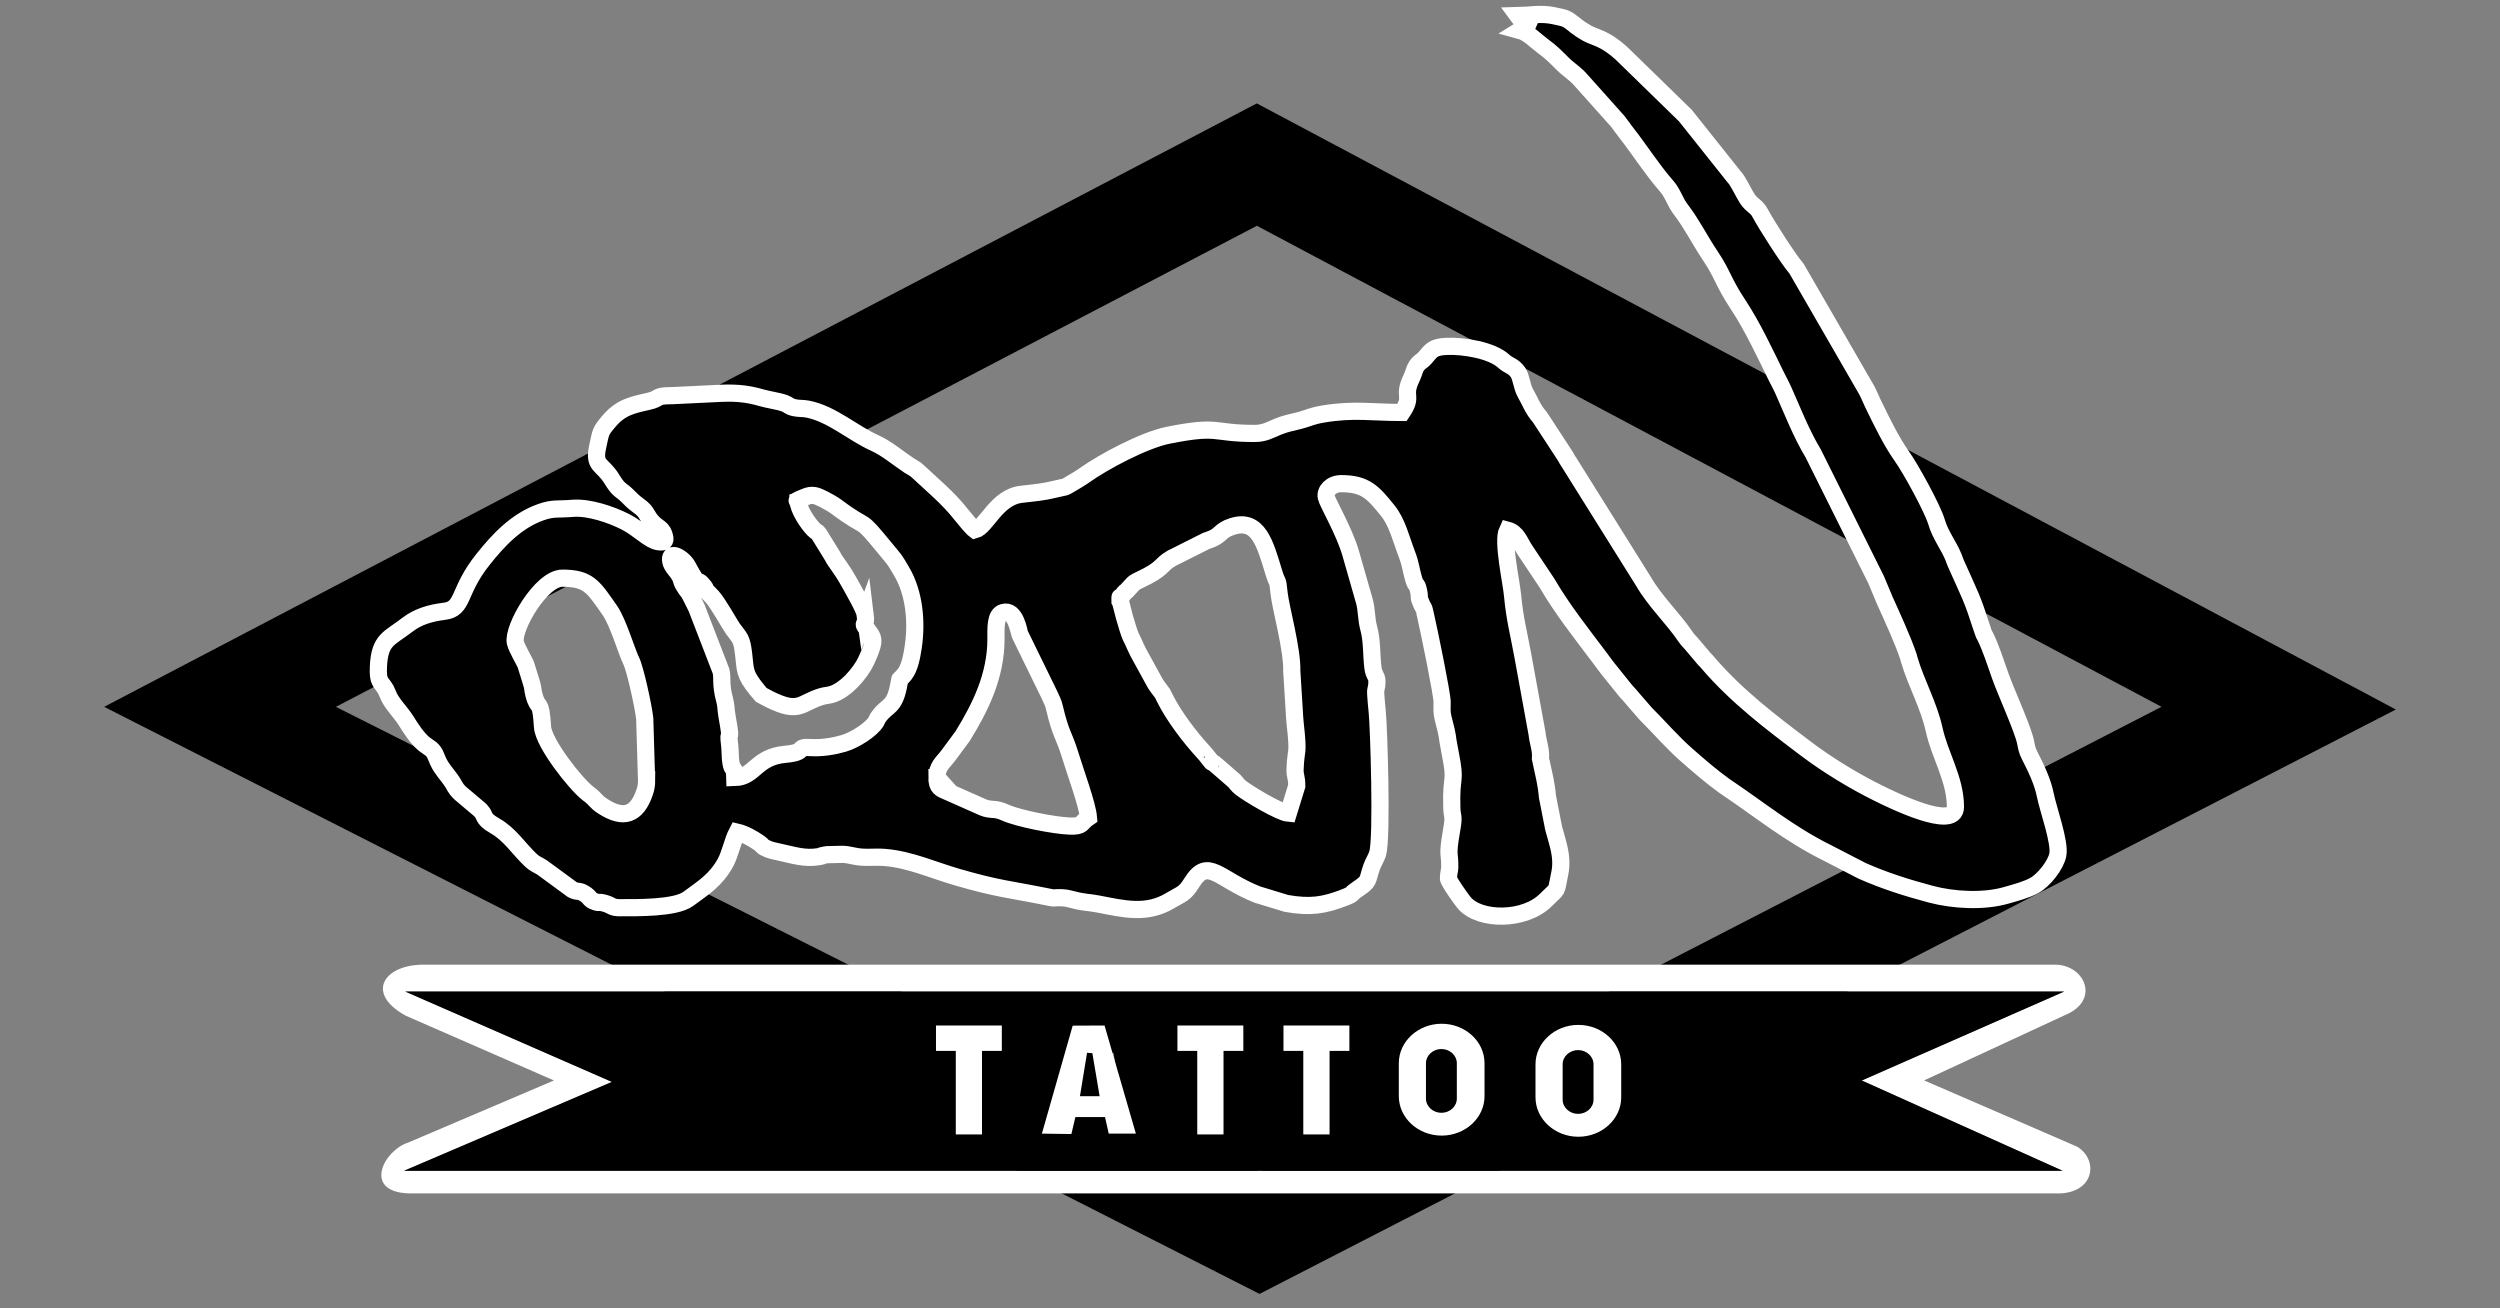 <?xml version="1.0" encoding="UTF-8"?>
<svg id="Livello_2" data-name="Livello 2" xmlns="http://www.w3.org/2000/svg" viewBox="0 0 1200 628">
  <rect x="0" y="0" width="1200" height="628" fill="#808080" stroke="none"/>
  <defs>
    <style>
      .cls-1 {
        fill: #fff;
      }

      .cls-1, .cls-2 {
        fill-rule: evenodd;
      }

      .cls-3 {
        fill: none;
        stroke: #fff;
        stroke-miterlimit: 22.93;
        stroke-width: 8.25px;
      }
    </style>
  </defs>
  <g id="Livello_1-2" data-name="Livello 1-2">
    <g>
      <path class="cls-2" d="M505.28,512.42l5.01,2.52,1.75,10.48h-9.05l2.3-13ZM661.89,532.82l7.73-3.98c-1.55,2.65-3.69,4.3-6.05,4.3-.58,0-1.16-.1-1.71-.29l.03-.03ZM725.02,502.69c4.79,0,8.7,6.86,8.7,15.3s-3.88,15.3-8.7,15.3-8.7-6.86-8.7-15.3,3.88-15.3,8.7-15.3ZM604.56,621.07l-155.22-78.87h10.48v-39.19h8.15v-9.38l29.33,14.78-9.05,34.08h10.87l1.91-7.24h12.29l1.94,7.28h10.87l-6.01-22.67,8.93,4.49-.45,2.36,4.95-.1,22.64,11.38v4.2h8.34l40.07,20.18,47.25-24.35c3.2,3.78,7.31,6.05,11.77,6.05,9.05,0,16.56-9.25,18.14-21.47l.52-.26v4.98c0,3.75,3.07,6.82,6.82,6.82h0c3.75,0,6.82-3.07,6.82-6.82v-12.03l11.67-6.01c-.68,2.72-1.03,5.66-1.03,8.7,0,14.49,8.25,26.23,18.43,26.23,8.5,0,15.68-8.21,17.82-19.37v2.98c0,3.75,3.07,6.82,6.82,6.82h0c3.75,0,6.82-3.07,6.82-6.82v-16.98c0-3.75-3.07-6.82-6.82-6.82h0c-3.75,0-6.82,3.07-6.82,6.82v.23c-1.26-6.63-4.3-12.22-8.34-15.65l303.04-156.16-434.2-230.89-442.09,230.92,303.81,152.86h-24.22v10.9h8.15v38.97L50,339.28,603.27,49.63l546.73,290.94-545.41,280.5h-.03Z"/>
      <path class="cls-2" d="M756.19,12.15c-4.59-3.56-4.37-3.33-10.45-4.62-6.08-1.29-11.29-.13-17.24,0,1.55,2.13,2.85,2.55,5.04,4.04-.91,2.23-2.33,1.94-4.04,3.01,4.01,1.07,7.37,4.79,10.83,7.34,4.46,3.3,5.82,4.79,9.6,8.54,3.65,3.62,5.89,4.4,9.51,8.67l17.14,19.18c1.55,2,2.3,3.2,3.88,5.21,6.69,8.54,12.42,17.72,19.53,25.84,3.1,3.52,3.91,7.47,6.86,11.29,5.17,6.69,9.28,15,14.13,22.18,5.85,8.67,6.24,12.71,13.16,23.15,7.08,10.67,13,23.51,18.59,34.86,1,2,2.13,4.01,3.04,6.01,4.53,10.15,8.76,21.18,14.58,30.82l30.17,60.57,4.17,9.96c3.33,7.37,8.83,19.34,11.35,26.97l.42,1.58c3.33,11.25,9.38,21.83,11.93,33.44,2.75,12.55,10.22,23.87,10.22,37.16,0,11.8-31.4-3.88-36.86-6.56-12.09-5.98-24.25-13.39-35.02-21.5-16.59-12.51-33.18-25.09-46.79-40.97-1.39-1.62-.68-.78-1.94-2.1l-5.08-6.01c-1.55-1.94-2.52-2.62-3.72-4.37-6.18-9.15-14.81-17.17-20.44-26.94l-35.7-57.08c-1.36-2.07-.13-.06-1.49-2.52l-12.35-18.92c-3.56-4.04-4.59-7.47-7.18-12-1.46-2.55-1.91-7.57-3.43-9.67-2.39-3.3-4.24-2.98-6.79-5.3-5.72-5.3-19.24-7.5-27.45-7.15-6.69.29-7.34,2.04-10.35,5.5-1.68,1.91-2.65,1.78-4.11,3.98-1,1.49-1.23,3.36-2.36,5.69-4.59,9.54,1.1,8.08-4.59,16.56-14.65,0-22.96-1.71-37.67.71-6.11,1.03-6.95,1.94-11.09,3.04-5.14,1.36-6.79,1.42-10.99,3.14-3.62,1.49-6.24,3.17-10.96,3.17-20.83,0-16.52-4.11-41.52.87-11.42,2.26-30.91,12.61-40.26,19.27-1.94,1.39-4.01,2.55-6.21,3.88-3.98,2.39-2.43,1.39-7.44,2.65-6.08,1.52-10.09,1.78-16.62,2.55-11.93,1.42-16.69,15.65-22.25,17.11-1.29-.94-5.24-5.69-6.63-7.47-6.05-7.76-13.68-14-20.73-20.63l-1.1-.94c-.23-.16-1-.61-1.23-.78-1.03-.68-.84-.45-1.88-1.13-5.34-3.52-10.7-8.18-16.46-10.77-10.67-4.79-20.6-14-32.18-16.27-2.46-.49-4.14-.19-6.37-.68-2.85-.61-2.65-1.36-4.88-2.17-2.59-.94-7.99-1.75-10.61-2.52-8.38-2.46-14.29-2.59-23.12-2.07l-20.21.97c-8.6,0-5.04,1.33-11.38,2.75-7.96,1.78-13.23,2.91-18.82,9.47-4.3,5.04-3.85,4.98-5.43,12.13-2.17,9.77,2.13,8.15,6.69,15.59,3.91,6.37,4.11,4.53,8.28,8.86,4.56,4.75,6.47,4.43,8.73,8.41,3.78,6.63,6.66,5.24,8.05,9.35.91,2.65.91,4.11-2.62,3.56-4.56-.71-9.18-6.18-15.85-9.57-6.79-3.46-17.53-7.15-25.39-6.47-7.18.61-9.22-.29-15.3,1.88-11.71,4.17-20.28,13.36-27.71,22.7-12.32,15.46-8.93,23.67-18.53,24.84-6.34.78-12.51,2.43-17.75,6.5-8.54,6.63-13.26,6.89-13.87,19.95-.36,7.66,1.07,7.05,3.52,11.09l.94,2.1c1.78,4.72,6.08,8.47,8.99,13.19,2.33,3.75,5.08,7.96,8.38,10.8l3.52,2.52c1.84,1.68,2.26,3.56,3.27,5.79,1.81,4.01,4.59,6.53,6.95,10.22.13.19.26.42.39.61.13.19.26.45.36.65.13.19.23.45.36.65,1.29,2.23,2.52,3.17,4.37,4.72l6.56,5.53c4.95,3.95,1.03,4.53,8.41,8.73,7.11,4.07,11.19,10.77,17.01,16.3,2.2,2.07,2.94,2,5.5,3.59l14.55,10.67c2.91,1.52,3.01-.13,6.63,2.46,2.23,1.62,1.42,2.33,4.4,3.36,2.26.81,1.36-.29,5.3.97,2.55.84,2.85,1.88,6.24,1.88,8.6,0,26.9.32,33.11-4.27,7.5-5.53,13.16-8.93,17.85-17.43,2.17-3.95,3.46-10.57,5.59-14.58,3.46.81,7.31,2.98,10.19,4.95,2.78,1.91,1.2,1.81,4.82,3.27,1.26.52,3.65,1.03,5.63,1.46,6.79,1.46,11.8,3.2,18.5,2.1,3.52-.58-.94-.06,2.88-.78l1.33-.19h.71c6.66-.06,6.53-.55,12.09.68,5.11,1.13,9.28.23,14.58.65,12.16.94,23.74,6.27,34.92,9.47,19.92,5.76,24.93,5.76,43.11,9.44,4.46.91,2.04.42,5.11.42s3.85.1,6.66.81c6.98,1.81,7.28,1.16,12.94,2.26,11.93,2.3,23.02,5.14,34.28-1.62,5.47-3.3,6.95-3.01,10.48-8.7,7.76-12.48,12.77-1.62,31.5,5.76l13.91,4.24c11.38,1.97,17.92,1.07,28.26-2.98,4.2-1.65,2-1.2,5.5-3.59,6.47-4.43,4.69-3.82,7.18-10.99.52-1.55,2.26-4.49,2.81-6.27,2.33-7.44.55-61.41-.16-68.01-.26-2.2-.58-6.4-.71-8.25-.26-3.78.55-2.2.55-6.69,0-2.36-1.42-2.68-1.88-6.18-.81-5.95-.36-13.16-2.04-19.14-1.26-4.56-.91-8.86-2.1-13l-6.5-22.73c-3.01-10.64-11.19-24.45-11.77-27.13-.68-3.07,2.36-6.53,7.15-6.53,11.74,0,15.33,4.27,22.35,12.97,4.62,5.72,6.4,13.71,9.22,21.02,1.81,4.66,1.97,7.73,3.23,11.9,1.29,4.3,1.39,1.03,2.36,5.69.81,3.88-.32,2.17,1.23,5.82,1.75,4.07.78,0,2.13,5.95,1.81,7.96,7.92,37.67,7.92,41.46,0,2.94-.26,4.85.45,7.63,3.07,11.93,1.2,5.63,3.4,16.75,3.07,15.43.32,9.47.81,26.36.13,5.11,1.29,2.98-.16,11.19-2.23,12.68-.68,10.28-.84,17.59,0,1.29-.61,2.68-.61,5.17,0,1.39,6.18,10.06,7.5,11.64,7.47,8.89,29.27,8.73,39.23-1.29,6.44-6.47,4.56-2.91,6.66-12.58,1.03-4.75.52-9.47-.94-14.78-.52-1.84-1.39-5.21-1.97-7.11l-2.98-15.17c-.52-6.21-1.71-10.54-2.91-16.23-.68-3.1-.39-.94-.39-3.46,0-3.69-1.16-5.98-1.68-10.54l-6.86-37.61c-1.91-10.41-3.88-17.66-4.88-28.55-.65-7.11-5.04-26.16-2.46-31.5,4.72,1.26,5.69,5.53,8.47,9.67l10.48,15.72c7.47,12.81,16.59,24.22,25.48,36.06,1.2,1.58,2.55,3.56,3.88,5.17l7.63,9.51c1.55,1.97,2.33,2.52,3.75,4.3l6.56,7.57c6.53,6.5,12.68,13.71,19.56,19.76,5.72,5.04,11.96,10.45,18.3,15,.23.16.97.65,1.2.81,15.85,10.7,30.33,22.47,47.63,31.04l17.3,8.93c10.7,4.72,21.54,8.18,33.15,11.25,10.64,2.81,25.06,3.65,35.93.52,4.07-1.16,9.7-2.65,13.45-4.69,4.72-2.55,10.38-9.83,11.38-14.71,1.23-5.95-4.62-21.89-5.98-28.72-1.26-6.4-4.43-13-7.41-18.79-1.52-2.94-1.52-4.11-2.13-6.92-1.39-6.34-9.31-23.74-12.03-31.34-2.23-6.27-4.37-13.16-7.21-18.98-1.03-2.1-.36-.13-1.49-3.56-5.14-15.91-5.47-15.46-12.68-31.66-.45-1.03-.78-2.1-1.1-2.91-2.46-5.95-6.31-10.61-8.18-17.01-1.84-6.27-12.39-25.61-16.75-31.66-4.82-6.73-9.8-16.94-13.91-25.45-1.16-2.43-1.68-3.98-2.88-6.18l-33.6-58.18c-4.01-4.66-14.68-21.34-17.56-26.81-1.81-3.43-3.85-3.33-6.18-6.92-1.84-2.81-4.27-8.44-6.47-10.67l-23.25-29.2-30.66-29.88c-3.36-3.01-6.6-5.4-10.93-7.24-2.13-.91-3.82-1.42-5.66-2.43-1.71-.94-3.78-2.3-5.47-3.62l-.06-.06ZM415.29,294.85c-.32-2.39-5.72-11.8-7.41-14.84-4.24-7.7-6.98-10.28-8.21-12.97l-6.53-10.61c-1.39-1.88-.49-.19-2.65-2.39-2.81-2.85-7.34-9.67-7.44-13.74,7.24-2.62-6.73,2.39,3.4-1.75,3.56-1.46,5.37-.74,9.22,1.23,1.68.87,4.43,2.43,5.72,3.4,16.72,12.55,9.64,3.2,23.87,20.53,4.82,5.85,3.88,4.43,7.53,10.61,6.18,10.45,7.34,24.38,5.56,36.28-.65,4.3-1.68,9.99-4.11,13.03-3.36,4.17-1.75.13-3.01,6.05-2.13,10.12-5.21,8.7-9.18,14-1.33,1.75-1,1.84-1.46,2.59-2.33,3.95-10.38,9.05-15.65,10.57-4.49,1.33-10.45,2.33-15.62,2-8.21-.52-1.1,2.2-12.45,3.23-14.13,1.29-14.58,10.96-24.16,11.16-.16-6.56-.97-2-1.88-7.21-.42-2.46-.26-5.72-.61-8.54-1.13-8.99,1.42,1.29-1.26-13.74-.65-3.72-.32-4.79-1.16-7.92-2.04-7.47-.87-10.15-1.71-13.68l-11.71-30.33c-5.53-11.29-3.07-5.63-6.24-10.9-1.49-2.49-.55-2.85-2.94-6.14-1-1.39-2.68-3.01-3.17-5.08-1.39-6.01,5.89-1.97,8.08,2.2,6.05,11.38,3.78,4.43,7.7,9.47,1.23,1.58.32.74,1.13,1.91.13.16.29.42.42.61l2.49,2.55c3.01,3.4,8.73,13.74,9.9,15.33,3.43,4.72,4.24,4.4,5.17,12.03.97,7.96.13,9.6,6.6,17.53.26.32,1.71,2.07,1.84,2.2l3.95,2.1c14.68,7.28,14.84,1.68,25.22-1.33,1.55-.45,2.52-.42,4.24-.84,6.76-1.68,14.23-10.25,17.01-16.27,4.88-10.51,3.43-10.99.36-15.2-2.88-3.95,0-.45-.84-7.15h0ZM537.62,288.61c0-3.85-.29-.45,1.2-2.81,1.13-1.84,1.23-1.49,1.91-2.13,3.17-3.2,2.81-3.69,5.95-5.14,12.35-5.76,9.83-7.18,15.68-10.54l16.78-8.44c.26-.1.55-.13.81-.23,6.63-2.2,5.08-4.56,11.58-6.63,12.51-3.98,15.72,8.38,19.82,21.83,2.17,7.15,1.71,1.88,2.65,10.54.71,6.56,6.37,26.81,6.05,37.03l1.13,18.17c.13,2.07.23,4.53.45,6.6,1.88,16.75.36,11.64,0,22.44-.1,3.4.81,3.36.81,7.96l-4.04,13.1c-4.11-.36-19.53-9.54-22.96-12.35-1.42-1.16-1.68-1.78-2.91-3.14l-8.08-7.02c-5.47-4.72-.16,1.23-5.59-5.5l-.94-1.07c-6.79-7.37-14.49-17.43-18.95-26.45-1.39-2.78-.52-1.36-2.3-3.75-.71-.97-1.42-1.84-2.1-2.94l-8.21-14.97c-1.39-2.72-2.23-4.98-3.56-7.53-1.26-2.43-5.17-16.98-5.17-17.01h0ZM310.38,374.24c0,2.62-.29,4.14-.97,6.08-3.72,10.9-10.06,13.1-19.98,6.73-3.91-2.52-3.07-3.14-7.05-6.08-5.89-4.37-21.44-24.16-21.96-31.95-.94-14.49-1.97-7.31-4.14-15.59-.71-2.68-.36-3.27-1.23-5.82l-2.62-8.44c-.49-1.52-4.49-8.02-5.08-10.83-1.42-6.82,12.32-30.82,22.6-30.82,12.55,0,14.84,4.11,22.8,15.52,3.95,5.66,8.02,19.73,10.19,24.09,2,4.01,5.89,22.02,6.53,27.81l.87,29.3h.03ZM449.76,373.24c0-5.5,2.85-7.11,5.47-10.67l6.86-9.28c8.6-13.94,15.97-28.97,15.97-46.53,0-5.17-.39-11.64,3.4-12.77,6.08-1.84,7.66,9.51,8.05,10.41l14.23,29.14c1.13,2.59,1.78,3.52,2.3,5.76,3.27,13.91,4.59,13.06,7.76,23.48,2.62,8.54,8.15,23.48,8.67,29.62-4.04,2.72-2.33,4.33-9.02,4.11-7.31-.23-24.93-3.69-31.01-6.5-5.14-2.36-6.5-.78-10.64-2.49l-16.78-7.44c-3.59-1.52-5.27-1.94-5.27-6.82h.03Z"/>
      <path class="cls-3" d="M756.19,12.15c-4.59-3.56-4.37-3.33-10.45-4.62-6.08-1.29-11.29-.13-17.24,0,1.55,2.13,2.85,2.55,5.04,4.04-.91,2.23-2.33,1.94-4.04,3.01,4.01,1.07,7.37,4.79,10.83,7.34,4.46,3.3,5.82,4.79,9.6,8.54,3.65,3.62,5.89,4.4,9.51,8.67l17.14,19.18c1.55,2,2.3,3.2,3.88,5.21,6.69,8.54,12.42,17.72,19.53,25.84,3.1,3.52,3.91,7.47,6.86,11.29,5.17,6.69,9.28,15,14.13,22.18,5.85,8.67,6.24,12.71,13.16,23.15,7.08,10.67,13,23.51,18.59,34.86,1,2,2.13,4.01,3.04,6.01,4.53,10.15,8.76,21.18,14.58,30.82l30.17,60.57,4.17,9.96c3.33,7.37,8.83,19.34,11.35,26.97l.42,1.58c3.33,11.25,9.38,21.83,11.93,33.44,2.75,12.55,10.22,23.87,10.22,37.16,0,11.8-31.4-3.88-36.86-6.56-12.09-5.98-24.25-13.39-35.02-21.5-16.59-12.51-33.18-25.09-46.79-40.97-1.39-1.62-.68-.78-1.94-2.1l-5.08-6.01c-1.55-1.94-2.52-2.62-3.72-4.37-6.18-9.15-14.81-17.17-20.44-26.94l-35.7-57.08c-1.36-2.07-.13-.06-1.49-2.52l-12.35-18.92c-3.56-4.04-4.59-7.47-7.18-12-1.46-2.55-1.91-7.57-3.43-9.67-2.39-3.3-4.24-2.98-6.79-5.3-5.72-5.3-19.24-7.5-27.45-7.15-6.69.29-7.34,2.04-10.35,5.5-1.68,1.91-2.65,1.78-4.11,3.98-1,1.49-1.23,3.36-2.36,5.69-4.59,9.54,1.1,8.08-4.59,16.56-14.65,0-22.96-1.71-37.67.71-6.11,1.03-6.95,1.94-11.09,3.04-5.14,1.36-6.79,1.42-10.99,3.14-3.62,1.49-6.24,3.17-10.96,3.17-20.83,0-16.52-4.11-41.52.87-11.42,2.26-30.91,12.61-40.26,19.27-1.94,1.39-4.01,2.55-6.21,3.88-3.98,2.39-2.43,1.39-7.44,2.65-6.08,1.52-10.09,1.78-16.62,2.55-11.93,1.42-16.69,15.65-22.25,17.11-1.29-.94-5.24-5.69-6.63-7.47-6.05-7.76-13.68-14-20.73-20.63l-1.1-.94c-.23-.16-1-.61-1.23-.78-1.03-.68-.84-.45-1.88-1.13-5.34-3.52-10.7-8.18-16.46-10.77-10.67-4.79-20.6-14-32.18-16.27-2.46-.49-4.14-.19-6.37-.68-2.85-.61-2.65-1.36-4.88-2.17-2.59-.94-7.99-1.75-10.61-2.52-8.38-2.46-14.29-2.59-23.12-2.07l-20.21.97c-8.6,0-5.04,1.33-11.38,2.75-7.96,1.78-13.23,2.91-18.82,9.47-4.3,5.04-3.85,4.98-5.43,12.13-2.17,9.77,2.13,8.15,6.69,15.59,3.91,6.37,4.11,4.53,8.28,8.86,4.56,4.75,6.47,4.43,8.73,8.41,3.78,6.63,6.66,5.24,8.05,9.35.91,2.65.91,4.11-2.62,3.56-4.56-.71-9.18-6.18-15.85-9.57-6.79-3.46-17.53-7.15-25.39-6.47-7.18.61-9.22-.29-15.3,1.88-11.71,4.17-20.28,13.36-27.71,22.7-12.32,15.46-8.93,23.67-18.53,24.84-6.34.78-12.51,2.43-17.75,6.5-8.54,6.63-13.26,6.89-13.87,19.95-.36,7.66,1.07,7.05,3.52,11.09l.94,2.1c1.78,4.72,6.08,8.47,8.99,13.19,2.33,3.75,5.08,7.96,8.38,10.8l3.52,2.52c1.84,1.68,2.26,3.56,3.27,5.79,1.81,4.01,4.59,6.53,6.95,10.22.13.19.26.42.39.61.13.19.26.45.36.65.13.19.23.45.36.65,1.29,2.23,2.52,3.17,4.37,4.72l6.56,5.53c4.95,3.95,1.03,4.53,8.41,8.73,7.11,4.07,11.19,10.77,17.01,16.3,2.2,2.07,2.94,2,5.5,3.59l14.55,10.67c2.91,1.52,3.01-.13,6.63,2.46,2.23,1.62,1.42,2.33,4.4,3.36,2.26.81,1.36-.29,5.3.97,2.55.84,2.85,1.88,6.24,1.88,8.6,0,26.9.32,33.11-4.27,7.5-5.53,13.16-8.93,17.85-17.43,2.17-3.95,3.46-10.57,5.59-14.58,3.46.81,7.31,2.98,10.19,4.95,2.78,1.91,1.2,1.81,4.82,3.27,1.26.52,3.65,1.03,5.63,1.46,6.79,1.46,11.8,3.2,18.5,2.1,3.52-.58-.94-.06,2.88-.78l1.33-.19h.71c6.66-.06,6.53-.55,12.09.68,5.11,1.13,9.28.23,14.58.65,12.16.94,23.74,6.27,34.92,9.47,19.92,5.76,24.93,5.76,43.11,9.44,4.46.91,2.04.42,5.11.42s3.85.1,6.66.81c6.98,1.81,7.28,1.16,12.94,2.26,11.93,2.3,23.02,5.14,34.28-1.62,5.47-3.3,6.95-3.01,10.48-8.7,7.76-12.48,12.77-1.62,31.5,5.76l13.91,4.24c11.38,1.97,17.92,1.07,28.26-2.98,4.2-1.65,2-1.2,5.5-3.59,6.47-4.43,4.69-3.82,7.18-10.99.52-1.55,2.26-4.49,2.81-6.27,2.33-7.44.55-61.41-.16-68.01-.26-2.2-.58-6.4-.71-8.25-.26-3.78.55-2.2.55-6.69,0-2.36-1.42-2.68-1.88-6.18-.81-5.95-.36-13.16-2.04-19.14-1.26-4.56-.91-8.86-2.1-13l-6.5-22.73c-3.01-10.64-11.19-24.45-11.77-27.13-.68-3.07,2.36-6.53,7.15-6.53,11.74,0,15.33,4.27,22.35,12.97,4.62,5.72,6.4,13.71,9.22,21.02,1.81,4.66,1.97,7.73,3.23,11.9,1.29,4.3,1.39,1.03,2.36,5.69.81,3.88-.32,2.17,1.23,5.82,1.75,4.07.78,0,2.13,5.95,1.81,7.96,7.92,37.67,7.92,41.46,0,2.94-.26,4.85.45,7.63,3.07,11.93,1.2,5.63,3.4,16.75,3.07,15.43.32,9.47.81,26.36.13,5.11,1.29,2.98-.16,11.19-2.23,12.68-.68,10.28-.84,17.59,0,1.29-.61,2.68-.61,5.17,0,1.39,6.18,10.06,7.5,11.64,7.47,8.89,29.27,8.73,39.23-1.29,6.44-6.47,4.56-2.91,6.66-12.58,1.03-4.75.52-9.47-.94-14.78-.52-1.84-1.39-5.21-1.97-7.11l-2.98-15.17c-.52-6.21-1.71-10.54-2.91-16.23-.68-3.1-.39-.94-.39-3.46,0-3.69-1.16-5.98-1.68-10.54l-6.86-37.61c-1.91-10.41-3.88-17.66-4.88-28.55-.65-7.11-5.04-26.16-2.46-31.5,4.72,1.26,5.69,5.53,8.47,9.67l10.48,15.72c7.47,12.81,16.59,24.22,25.48,36.06,1.2,1.58,2.55,3.56,3.88,5.17l7.63,9.51c1.55,1.97,2.33,2.52,3.75,4.3l6.56,7.57c6.53,6.5,12.68,13.71,19.56,19.76,5.72,5.04,11.96,10.45,18.3,15,.23.16.97.65,1.2.81,15.85,10.7,30.33,22.47,47.63,31.04l17.3,8.93c10.7,4.72,21.54,8.18,33.15,11.25,10.64,2.81,25.06,3.65,35.93.52,4.07-1.16,9.7-2.65,13.45-4.69,4.72-2.55,10.38-9.83,11.38-14.71,1.23-5.95-4.62-21.89-5.98-28.72-1.26-6.4-4.43-13-7.41-18.79-1.52-2.94-1.52-4.11-2.13-6.92-1.39-6.34-9.31-23.74-12.03-31.34-2.23-6.27-4.37-13.16-7.21-18.98-1.03-2.1-.36-.13-1.49-3.56-5.14-15.91-5.47-15.46-12.68-31.66-.45-1.03-.78-2.1-1.1-2.91-2.46-5.95-6.31-10.61-8.18-17.01-1.84-6.27-12.39-25.61-16.75-31.66-4.82-6.73-9.8-16.94-13.91-25.45-1.16-2.43-1.68-3.98-2.88-6.18l-33.6-58.18c-4.01-4.66-14.68-21.34-17.56-26.81-1.81-3.43-3.85-3.33-6.18-6.92-1.84-2.81-4.27-8.44-6.47-10.67l-23.25-29.2-30.66-29.88c-3.36-3.01-6.6-5.4-10.93-7.24-2.13-.91-3.82-1.42-5.66-2.43-1.71-.94-3.78-2.3-5.47-3.62l-.06-.06ZM415.29,294.85c-.32-2.39-5.72-11.8-7.41-14.84-4.24-7.7-6.98-10.28-8.21-12.97l-6.53-10.61c-1.39-1.88-.49-.19-2.65-2.39-2.81-2.85-7.34-9.67-7.44-13.74,7.24-2.62-6.73,2.39,3.4-1.75,3.56-1.46,5.37-.74,9.22,1.23,1.68.87,4.43,2.43,5.72,3.4,16.72,12.55,9.64,3.2,23.87,20.53,4.82,5.85,3.88,4.43,7.53,10.61,6.18,10.45,7.34,24.38,5.56,36.28-.65,4.3-1.68,9.99-4.11,13.03-3.36,4.17-1.75.13-3.01,6.05-2.13,10.12-5.21,8.7-9.18,14-1.33,1.75-1,1.84-1.46,2.59-2.33,3.95-10.38,9.05-15.65,10.57-4.49,1.33-10.45,2.33-15.62,2-8.21-.52-1.1,2.2-12.45,3.23-14.13,1.29-14.58,10.96-24.16,11.16-.16-6.56-.97-2-1.88-7.21-.42-2.46-.26-5.72-.61-8.54-1.13-8.99,1.42,1.29-1.26-13.74-.65-3.72-.32-4.79-1.16-7.92-2.04-7.47-.87-10.15-1.71-13.68l-11.71-30.33c-5.53-11.29-3.07-5.63-6.24-10.9-1.49-2.49-.55-2.85-2.94-6.14-1-1.39-2.68-3.01-3.17-5.08-1.39-6.01,5.89-1.97,8.08,2.2,6.05,11.38,3.78,4.43,7.7,9.47,1.23,1.58.32.74,1.13,1.91.13.16.29.42.42.61l2.49,2.55c3.01,3.4,8.73,13.74,9.9,15.33,3.43,4.72,4.24,4.4,5.17,12.03.97,7.96.13,9.6,6.6,17.53.26.32,1.71,2.07,1.84,2.2l3.95,2.1c14.68,7.28,14.84,1.68,25.22-1.33,1.55-.45,2.52-.42,4.24-.84,6.76-1.68,14.23-10.25,17.01-16.27,4.88-10.51,3.43-10.99.36-15.2-2.88-3.95,0-.45-.84-7.15h0ZM537.62,288.61c0-3.85-.29-.45,1.2-2.81,1.13-1.84,1.23-1.49,1.91-2.13,3.17-3.2,2.81-3.69,5.95-5.14,12.35-5.76,9.83-7.18,15.68-10.54l16.78-8.44c.26-.1.55-.13.81-.23,6.63-2.2,5.08-4.56,11.58-6.63,12.51-3.98,15.72,8.38,19.82,21.83,2.17,7.15,1.71,1.88,2.65,10.54.71,6.56,6.37,26.81,6.05,37.03l1.13,18.17c.13,2.07.23,4.53.45,6.6,1.88,16.75.36,11.64,0,22.44-.1,3.4.81,3.36.81,7.96l-4.04,13.1c-4.11-.36-19.53-9.54-22.96-12.35-1.42-1.16-1.68-1.78-2.91-3.14l-8.08-7.02c-5.47-4.72-.16,1.23-5.59-5.5l-.94-1.07c-6.79-7.37-14.49-17.43-18.95-26.45-1.39-2.78-.52-1.36-2.3-3.75-.71-.97-1.42-1.84-2.1-2.94l-8.21-14.97c-1.39-2.72-2.23-4.98-3.56-7.53-1.26-2.43-5.17-16.98-5.17-17.01h0ZM310.38,374.24c0,2.62-.29,4.14-.97,6.08-3.72,10.9-10.06,13.1-19.98,6.73-3.91-2.52-3.07-3.14-7.05-6.08-5.89-4.37-21.44-24.16-21.96-31.95-.94-14.49-1.97-7.31-4.14-15.59-.71-2.68-.36-3.27-1.23-5.82l-2.62-8.44c-.49-1.52-4.49-8.02-5.08-10.83-1.42-6.82,12.32-30.82,22.6-30.82,12.55,0,14.84,4.11,22.8,15.52,3.95,5.66,8.02,19.73,10.19,24.09,2,4.01,5.89,22.02,6.53,27.81l.87,29.3h.03ZM449.76,373.24c0-5.5,2.85-7.11,5.47-10.67l6.86-9.28c8.6-13.94,15.97-28.97,15.97-46.53,0-5.17-.39-11.64,3.4-12.77,6.08-1.84,7.66,9.51,8.05,10.41l14.23,29.14c1.13,2.59,1.78,3.52,2.3,5.76,3.27,13.91,4.59,13.06,7.76,23.48,2.62,8.54,8.15,23.48,8.67,29.62-4.04,2.72-2.33,4.33-9.02,4.11-7.31-.23-24.93-3.69-31.01-6.5-5.14-2.36-6.5-.78-10.64-2.49l-16.78-7.44c-3.59-1.52-5.27-1.94-5.27-6.82h.03Z"/>
      <path class="cls-1" d="M293.73,519.31l-99.18-43.36h796.25l-97.14,42.69,96.46,43.36H193.87l99.86-42.69ZM194.55,487.45l71.34,31.17-69.98,29.82c-11.67,3.69-21.89,23.48,0,24.38h790.14c18.98,1,21.86-15.59,11.06-22.38l-73.54-31.85,67.26-31.17c17.46-6.95,10.15-24.03-4.07-24.38H204.06c-19.53-.36-29.07,13.52-9.51,24.38v.03Z"/>
      <path class="cls-2" d="M534.52,505.34l-2.43-.06-3.2,21.08h8.93l-3.3-21.02h0ZM689.09,503.49h0c3.75,0,6.82,3.07,6.82,6.82v16.98c0,3.75-3.07,6.82-6.82,6.82h0c-3.75,0-6.82-3.07-6.82-6.82v-16.98c0-3.75,3.07-6.82,6.82-6.82ZM749.63,504.04h0c3.75,0,6.82,3.07,6.82,6.82v16.98c0,3.75-3.07,6.82-6.82,6.82h0c-3.75,0-6.82-3.07-6.82-6.82v-16.98c0-3.75,3.07-6.82,6.82-6.82ZM293.7,519.31l-99.18-43.36h796.25l-97.14,42.69,96.46,43.36H193.87l99.86-42.69h-.03Z"/>
      <polygon class="cls-1" points="449.27 492.24 480.87 492.24 480.87 504.43 471.36 504.43 471.36 544.53 458.78 544.53 458.78 504.43 449.27 504.43 449.27 492.24"/>
      <polygon class="cls-1" points="565.17 492.24 596.8 492.24 596.8 504.43 587.29 504.43 587.29 544.53 574.68 544.53 574.68 504.43 565.17 504.43 565.17 492.24"/>
      <polygon class="cls-1" points="616.07 492.24 647.7 492.24 647.7 504.43 638.19 504.43 638.19 544.53 625.58 544.53 625.58 504.43 616.07 504.43 616.07 492.24"/>
      <polygon class="cls-1" points="514.27 544.34 500.11 544.14 514.89 492.31 530.18 492.24 545.22 544.14 532.19 544.14 530.41 536.19 516.18 536.19 514.27 544.34"/>
      <polygon class="cls-2" points="524.33 505.5 521.78 505.34 518.38 526.16 527.82 526.16 524.33 505.5"/>
      <path class="cls-1" d="M692,491.4h0c11.32,0,20.57,8.5,20.57,18.92v15.85c0,10.41-9.25,18.92-20.57,18.92h0c-11.32,0-20.57-8.5-20.57-18.92v-15.85c0-10.41,9.25-18.92,20.57-18.92"/>
      <path class="cls-2" d="M691.87,503.53h0c4.07,0,7.41,3.07,7.41,6.82v16.98c0,3.75-3.33,6.82-7.41,6.82h0c-4.07,0-7.41-3.07-7.41-6.82v-16.98c0-3.75,3.33-6.82,7.41-6.82"/>
      <path class="cls-1" d="M757.61,491.95h0c11.32,0,20.57,8.5,20.57,18.92v15.85c0,10.41-9.25,18.92-20.57,18.92h0c-11.32,0-20.57-8.5-20.57-18.92v-15.85c0-10.41,9.25-18.92,20.57-18.92"/>
      <path class="cls-2" d="M757.48,504.04h0c4.07,0,7.41,3.07,7.41,6.82v16.98c0,3.75-3.33,6.82-7.41,6.82h0c-4.07,0-7.41-3.07-7.41-6.82v-16.98c0-3.75,3.33-6.82,7.41-6.82"/>
    </g>
  </g>
</svg>